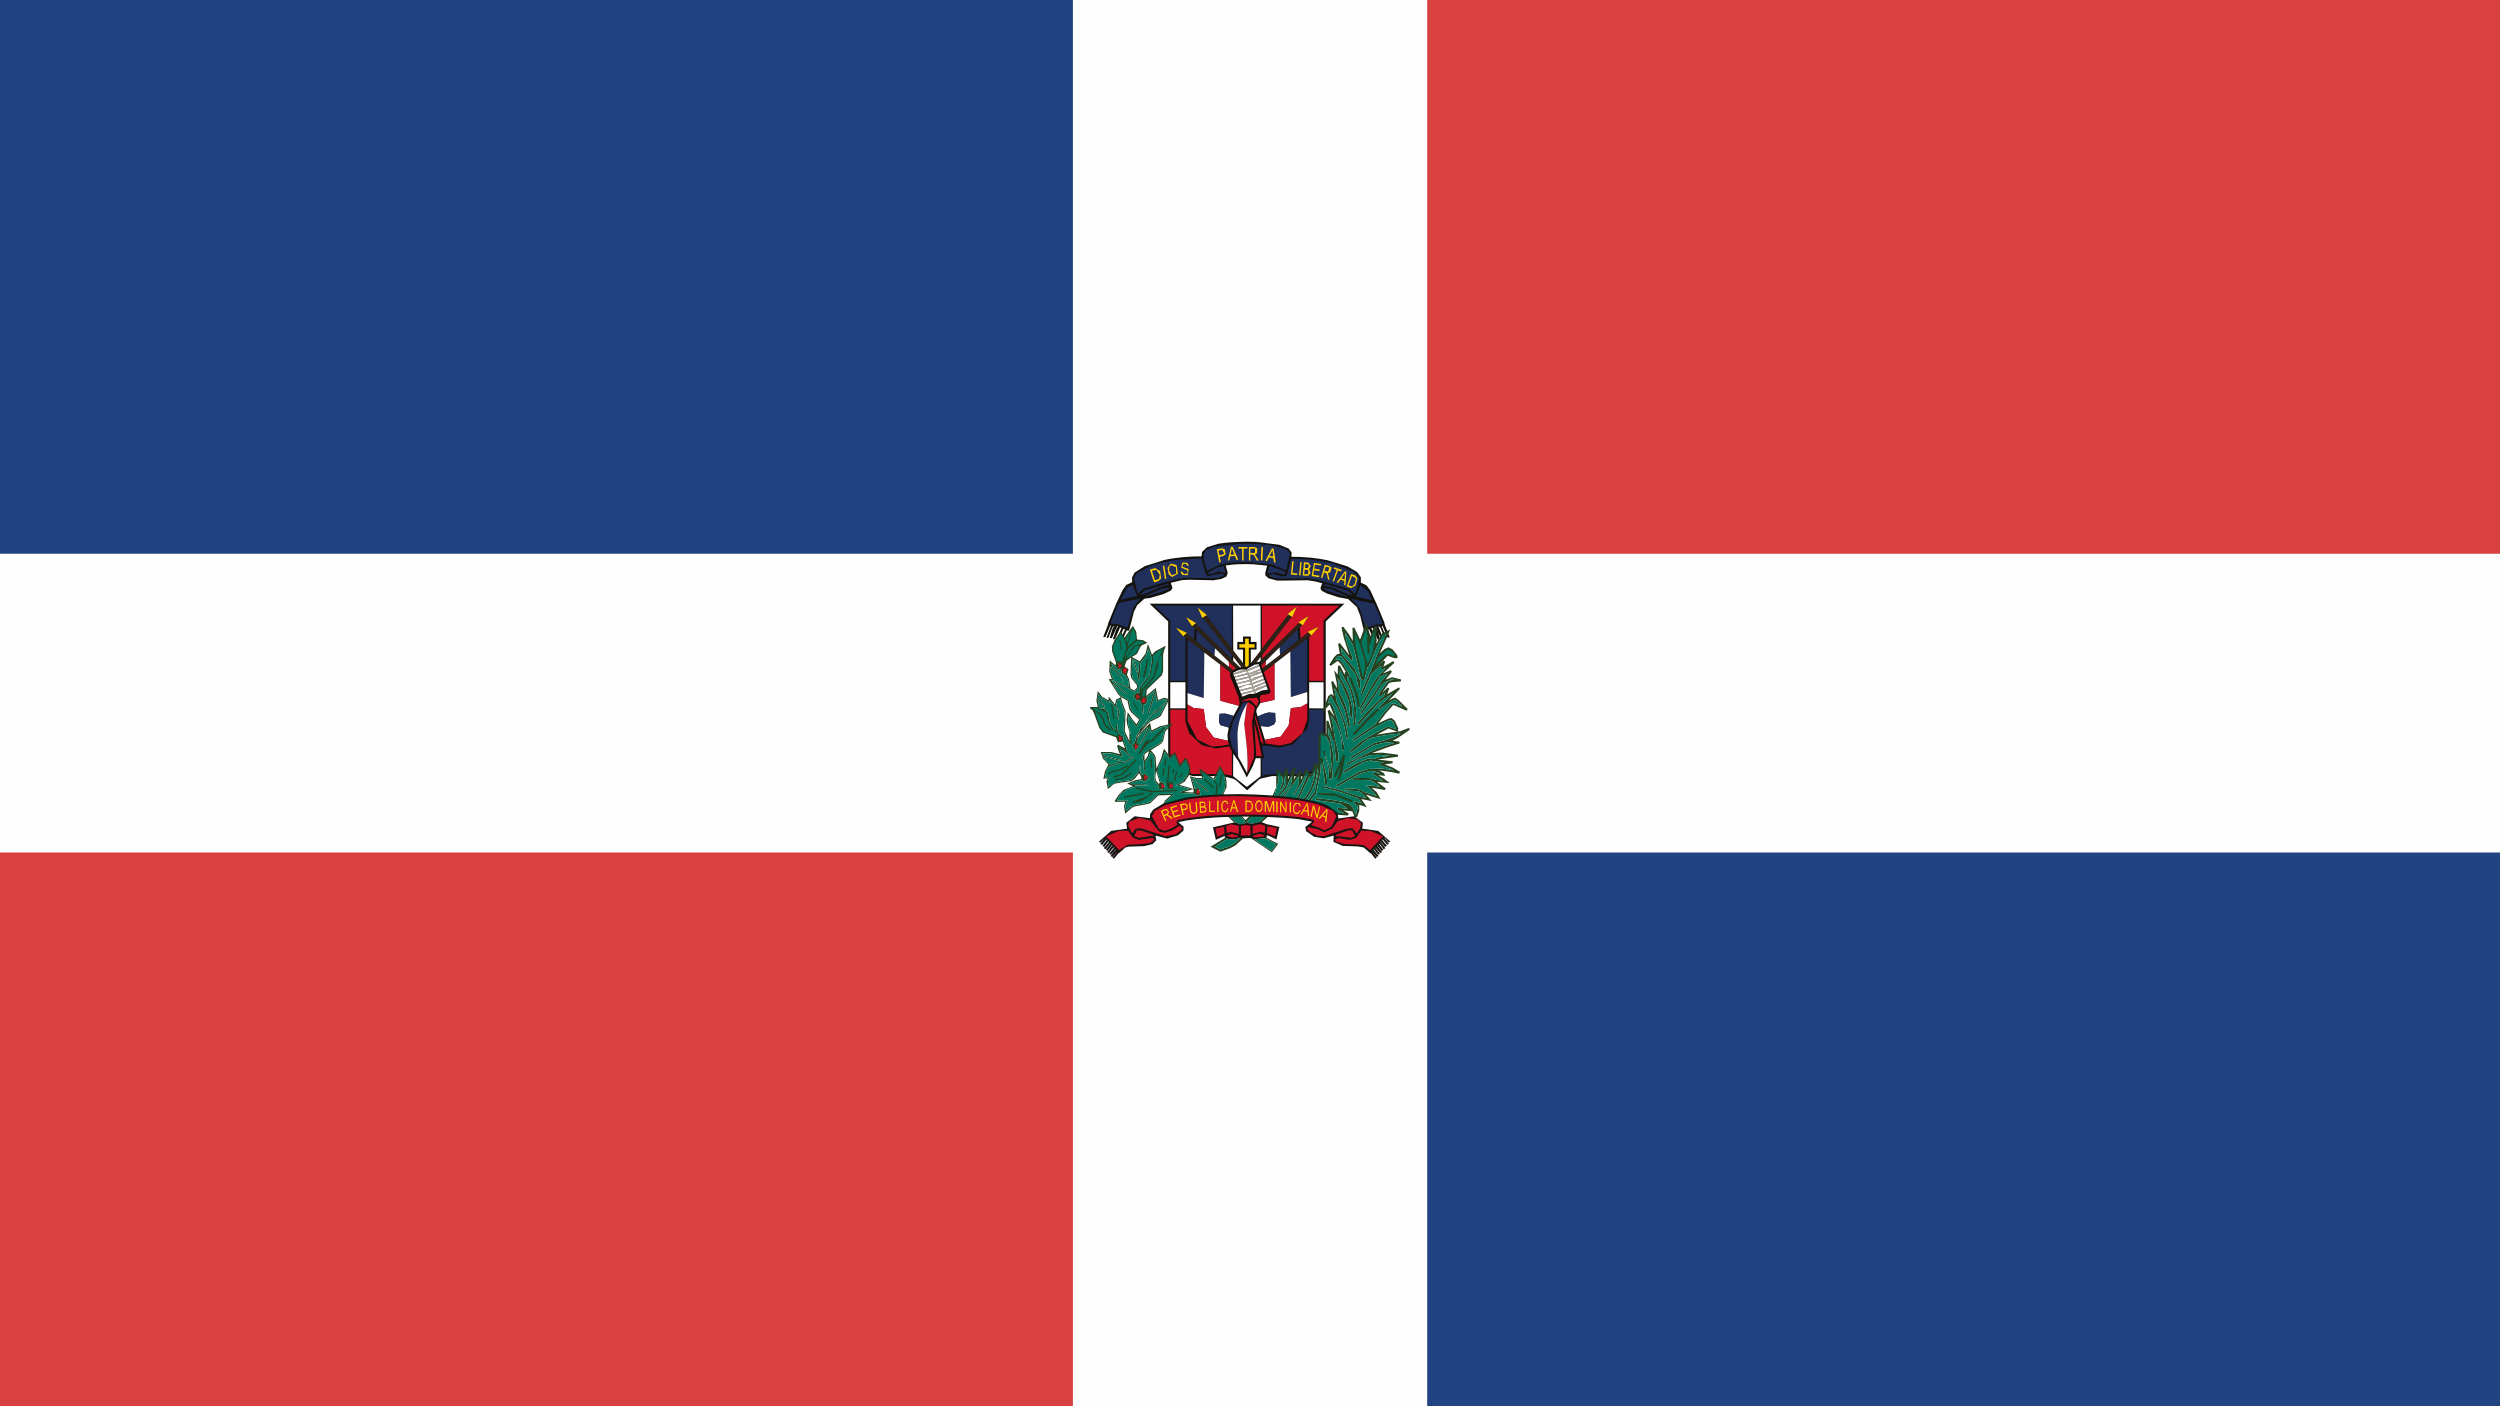 <?xml version="1.0" encoding="UTF-8"?>
<svg xmlns="http://www.w3.org/2000/svg" width="48" height="27" viewBox="0 0 48 27">
  <rect x="0" y="0" width="48" height="27" fill="#808080" stroke="none"/>
  <g fill="none" fill-rule="evenodd">
    <polygon fill="#214382" points="0 14 24 14 24 0 0 0"></polygon>
    <polygon fill="#D94141" points="24 14 48 14 48 0 24 0"></polygon>
    <polygon fill="#214382" points="24 27 48 27 48 13 24 13"></polygon>
    <polygon fill="#D94141" points="0 27 24 27 24 13 0 13"></polygon>
    <polygon fill="#FEFEFE" points="20.6 0 20.6 10.632 0 10.632 0 16.368 20.6 16.368 20.6 27 27.402 27 27.402 16.368 48 16.368 48 10.632 27.402 10.632 27.402 0"></polygon>
    <g transform="translate(20.5 10)">
      <path fill="#13120D" d="M3.404,0.401 L3.474,0.401 L3.663,0.409 L4.064,0.46 L4.241,0.532 L4.299,0.606 L4.295,0.69 C4.531,0.69 4.769,0.709 5,0.76 L5.37,0.874 L5.557,0.984 L5.628,1.082 L5.628,1.187 L5.736,1.238 L5.811,1.338 L5.929,1.593 L6.077,1.946 L6.092,2.008 L6.179,2.226 L6.179,2.241 L6.142,2.243 L6.045,2.016 L6.029,2.02 L6.119,2.254 L6.082,2.258 L6.008,2.055 L5.961,2.02 L6.055,2.258 L6.015,2.261 L5.913,2.031 L5.896,2.036 L5.959,2.129 L5.996,2.282 L5.955,2.284 L5.856,2.052 L5.829,2.063 L5.929,2.298 L5.926,2.309 L5.889,2.309 L5.784,2.078 L5.763,2.09 L5.867,2.341 L5.829,2.341 L5.721,2.105 L5.688,2.118 L5.619,1.83 L5.553,1.657 L5.385,1.502 L5.197,1.467 L4.981,1.397 L4.879,1.344 L4.852,1.295 L4.887,1.198 L4.737,1.161 L4.608,1.141 L4.22,1.146 L4.024,1.148 L3.857,1.104 L3.796,1.05 L3.792,1.001 L3.83,0.861 L3.57,0.835 C3.389,0.828 3.21,0.828 3.033,0.857 L3.073,1.003 L3.046,1.071 L2.945,1.117 L2.802,1.141 L2.324,1.131 L2.2,1.137 L1.978,1.19 L2.013,1.289 L1.978,1.34 L1.844,1.404 L1.57,1.484 L1.487,1.491 L1.461,1.505 L1.334,1.62 L1.272,1.744 L1.178,2.111 L1.132,2.105 L1.034,2.331 L0.995,2.329 L1.101,2.079 L1.068,2.078 L0.974,2.3 L0.934,2.298 L1.034,2.054 L1.004,2.05 L0.908,2.272 L0.867,2.272 L0.939,2.065 L0.968,2.026 L0.951,2.02 L0.848,2.252 L0.808,2.249 L0.864,2.061 L0.904,2.009 L0.859,2.041 L0.782,2.247 L0.744,2.247 L0.834,2.01 L0.821,2.006 L0.723,2.232 L0.684,2.232 L0.684,2.226 L0.772,1.997 L0.776,1.968 L0.933,1.586 L1.052,1.334 L1.125,1.231 L1.238,1.177 L1.234,1.09 L1.285,0.993 L1.478,0.871 L1.858,0.751 C2.092,0.7 2.33,0.682 2.569,0.682 L2.579,0.598 L2.674,0.507 L2.889,0.441 C3.058,0.411 3.231,0.406 3.404,0.401 Z"></path>
      <polygon fill="#A79E93" points="3.474 .401 3.648 .401 3.662 .409"></polygon>
      <path fill="#212F5B" d="M2.812,0.496 L3.295,0.442 C3.485,0.438 3.67,0.442 3.857,0.463 L4.155,0.53 L4.252,0.592 L4.262,0.648 L4.217,0.865 L4.192,0.951 L3.931,0.843 L3.52,0.795 C3.324,0.788 3.126,0.791 2.938,0.837 L2.673,0.96 L2.619,0.764 L2.608,0.641 L2.665,0.555 L2.812,0.496 Z"></path>
      <polygon fill="#FDCE00" points="3.073 .762 3.135 .499 3.167 .497 3.254 .695 3.272 .748 3.24 .749 3.212 .674 3.121 .681 3.103 .759"></polygon>
      <polygon fill="#FDCE00" points="3.72 .503 3.749 .504 3.737 .762 3.709 .759 3.711 .652"></polygon>
      <polygon fill="#FDCE00" points="3.278 .503 3.45 .503 3.45 .533 3.377 .533 3.377 .762 3.35 .762 3.347 .533 3.278 .533"></polygon>
      <polygon fill="#FDCE00" points="3.479 .503 3.579 .503 3.638 .527 3.637 .621 3.595 .644 3.669 .762 3.63 .762 3.587 .678 3.56 .65 3.506 .647 3.506 .762 3.479 .762"></polygon>
      <polygon fill="#FDCE00" points="2.862 .545 2.969 .528 3.018 .55 3.034 .643 2.983 .678 2.92 .69 2.94 .793 2.91 .799"></polygon>
      <polygon fill="#212F5B" points="3.152 .53 3.2 .644 3.128 .65"></polygon>
      <polygon fill="#FDCE00" points="3.922 .528 3.953 .533 3.983 .727 3.991 .802 3.96 .795 3.95 .72 3.929 .712 3.863 .701 3.827 .774 3.795 .769"></polygon>
      <polygon fill="#212F5B" points="3.506 .533 3.596 .533 3.596 .614 3.506 .619"></polygon>
      <polygon fill="#212F5B" points="2.895 .572 2.969 .559 3.005 .635 2.913 .661"></polygon>
      <polygon fill="#212F5B" points="3.931 .563 3.945 .686 3.875 .674"></polygon>
      <path fill="#212F5B" d="M2.083.751 2.573.722 2.642 1.002 2.687 1.061 2.859 1.027 2.972 1.012 3.009 1.05 2.87 1.096 2.699 1.102 2.464 1.096 2.286 1.092 2.055 1.129C1.855 1.18 1.654 1.24 1.455 1.3L1.352 1.394 1.338 1.377 1.271 1.1 1.331 1.003 1.562.88C1.729.813 1.906.778 2.083.751M4.225.984 4.291.73C4.562.728 4.834.753 5.098.821L5.474.971 5.581 1.066 5.595 1.115 5.546 1.341 5.513 1.405 5.408 1.309C5.192 1.246 4.978 1.18 4.759 1.127L4.604 1.103 4.175 1.109 3.99 1.104 3.852 1.057 3.938 1.015 4.108 1.069 4.2 1.057 4.225.984Z"></path>
      <polygon fill="#FDCE00" points="4.31 .774 4.338 .778 4.316 1.002 4.408 1.01 4.407 1.041 4.286 1.03"></polygon>
      <polygon fill="#FDCE00" points="4.442 1.044 4.467 .788 4.492 .791 4.469 1.048"></polygon>
      <polygon fill="#FDCE00" points="2.2 .801 2.294 .804 2.327 .86 2.297 .866 2.271 .825 2.222 .825 2.198 .878 2.244 .898 2.323 .927 2.303 1.046 2.193 1.035 2.166 .977 2.193 .972 2.235 1.021 2.305 1.007 2.294 .946 2.179 .901"></polygon>
      <polygon fill="#FDCE00" points="4.536 .795 4.627 .805 4.668 .869 4.636 .924 4.662 1.004 4.615 1.055 4.512 1.05"></polygon>
      <polygon fill="#FDCE00" points="4.683 1.061 4.728 .808 4.865 .829 4.862 .858 4.746 .843 4.735 .918 4.838 .935 4.833 .965 4.729 .949 4.715 1.035 4.83 1.052 4.828 1.082"></polygon>
      <polygon fill="#FDCE00" points="1.978 .821 2.091 .851 2.116 1.016 2.004 1.078 1.94 1.03 1.916 .904"></polygon>
      <polygon fill="#212F5B" points="4.56 .829 4.633 .842 4.612 .907 4.553 .905"></polygon>
      <polygon fill="#FDCE00" points="4.936 .843 5.017 .864 5.068 .897 5.041 .99 4.996 1.003 5.028 1.133 4.999 1.127 4.972 1.016 4.922 .987 4.89 1.096 4.862 1.09"></polygon>
      <polygon fill="#212F5B" points="1.988 .851 2.078 .89 2.083 1.016 1.995 1.044 1.946 .952 1.953 .879"></polygon>
      <polygon fill="#FDCE00" points="1.826 .861 1.855 .861 1.894 1.113 1.866 1.117"></polygon>
      <polygon fill="#212F5B" points="2.851 .904 2.996 .866 3.033 1.007 2.907 .97 2.783 1.016 2.7 1.024 2.683 1.003"></polygon>
      <polygon fill="#212F5B" points="3.83 1.016 3.874 .87 4.123 .951 4.182 .993 4.161 1.034 4.002 .991"></polygon>
      <polygon fill="#212F5B" points="4.954 .88 5.022 .896 5 .975 4.93 .959"></polygon>
      <polygon fill="#FDCE00" points="5.118 .892 5.261 .942 5.253 .972 5.189 .952 5.112 1.164 5.086 1.155 5.166 .942 5.105 .92"></polygon>
      <polygon fill="#FDCE00" points="1.577 .937 1.68 .907 1.774 .965 1.794 1.109 1.738 1.157 1.658 1.182"></polygon>
      <polygon fill="#212F5B" points="4.55 .935 4.621 .946 4.615 1.024 4.54 1.023"></polygon>
      <polygon fill="#212F5B" points="1.616 .959 1.703 .941 1.768 1.037 1.752 1.116 1.675 1.141"></polygon>
      <polygon fill="#FDCE00" points="5.323 .967 5.349 .975 5.334 1.241 5.307 1.232 5.312 1.153 5.238 1.128 5.191 1.193 5.162 1.185"></polygon>
      <polygon fill="#212F5B" points="5.255 1.104 5.325 1 5.315 1.125"></polygon>
      <polygon fill="#FDCE00" points="5.441 1.022 5.521 1.048 5.563 1.104 5.526 1.241 5.446 1.291 5.355 1.262"></polygon>
      <polygon fill="#212F5B" points="5.458 1.057 5.533 1.103 5.513 1.208 5.463 1.26 5.39 1.241"></polygon>
      <polygon fill="#212F5B" points="1.47 1.336 1.929 1.205 1.947 1.238 1.883 1.238 1.753 1.282 1.493 1.398 1.387 1.425"></polygon>
      <polygon fill="#212F5B" points="4.936 1.212 5.393 1.344 5.479 1.432 5.385 1.411 5.062 1.272 4.918 1.248"></polygon>
      <polygon fill="#212F5B" points="1.145 1.278 1.246 1.229 1.334 1.444 1.019 1.515 1.068 1.412"></polygon>
      <polygon fill="#212F5B" points="5.619 1.236 5.764 1.349 5.844 1.524 5.531 1.454 5.555 1.412"></polygon>
      <polygon fill="#212F5B" points="1.794 1.306 1.941 1.279 1.958 1.292 1.883 1.338 1.561 1.434 1.481 1.444"></polygon>
      <polygon fill="#212F5B" points="4.907 1.295 5.048 1.307 5.376 1.45 5.302 1.444 4.972 1.343 4.907 1.304"></polygon>
      <polygon fill="#212F5B" points="1.019 1.566 1.408 1.492 1.355 1.537 1.261 1.666 1.147 2.055 .975 1.989 .817 1.97 .954 1.633 .977 1.587"></polygon>
      <polygon fill="#212F5B" points="5.452 1.501 5.885 1.593 5.978 1.803 6.045 1.98 5.902 1.995 5.718 2.066 5.605 1.679"></polygon>
      <polygon fill="#13120D" points="1.571 1.59 5.313 1.59 5.068 1.823 4.954 1.932 4.954 4.419 4.926 4.593 4.715 4.848 4.545 4.906 3.927 4.9 3.722 4.944 3.681 4.96 3.445 5.174 3.423 5.155 3.224 4.975 3.172 4.95 2.968 4.9 2.394 4.9 2.133 4.81 1.952 4.573 1.929 4.467 1.929 1.932"></polygon>
      <path fill="#212F5B" d="M1.668,1.628 C2.163,1.626 2.656,1.628 3.152,1.628 L3.152,2.454 L3.146,2.448 C2.983,2.238 2.821,2.031 2.661,1.818 L2.677,1.811 L2.497,1.668 L2.587,1.855 L2.597,1.857 L2.715,2.01 C2.86,2.198 3.006,2.389 3.152,2.575 L3.149,2.656 C2.916,2.43 2.683,2.204 2.454,1.974 L2.465,1.966 L2.271,1.849 L2.39,2.026 L2.394,2.021 L2.438,2.065 L2.432,2.283 L2.279,2.163 L2.289,2.151 L2.078,2.054 L2.221,2.22 L2.224,2.213 L2.261,2.244 C2.261,2.52 2.262,2.797 2.261,3.071 L1.969,3.073 C1.967,2.69 1.969,2.304 1.969,1.921 L1.956,1.904 L1.715,1.674 L1.668,1.628 Z"></path>
      <path fill="#FEFEFE" d="M3.175,1.628 C3.351,1.626 3.529,1.628 3.704,1.628 L3.704,2.458 L3.704,2.494 L3.608,2.617 L3.516,2.736 L3.515,2.471 L3.626,2.471 L3.626,2.325 L3.515,2.325 L3.516,2.221 L3.366,2.221 L3.366,2.325 L3.256,2.325 L3.256,2.471 L3.366,2.471 L3.366,2.73 L3.362,2.728 L3.178,2.492 L3.178,2.485 C3.175,2.198 3.178,1.914 3.175,1.628"></path>
      <path fill="#D01329" d="M3.729,1.628 C4.225,1.626 4.719,1.626 5.215,1.628 L4.912,1.915 C4.912,2.301 4.912,2.688 4.912,3.073 L4.636,3.071 L4.636,2.226 L4.673,2.196 L4.679,2.199 L4.82,2.035 L4.607,2.131 L4.618,2.143 L4.467,2.264 L4.457,2.071 L4.458,2.047 L4.502,2 L4.507,2.005 L4.627,1.827 L4.431,1.947 L4.445,1.958 C4.206,2.191 3.968,2.426 3.729,2.656 L3.731,2.579 L3.76,2.54 C3.927,2.322 4.097,2.104 4.265,1.885 L4.3,1.84 L4.322,1.809 L4.399,1.647 L4.22,1.792 L4.235,1.803 C4.067,2.021 3.9,2.238 3.729,2.457 L3.729,2.127 L3.729,1.628 Z"></path>
      <polygon fill="#FDCE00" points="4.22 1.792 4.399 1.647 4.31 1.848 4.236 1.803"></polygon>
      <polygon fill="#FDCE00" points="2.497 1.668 2.676 1.812 2.661 1.818 2.598 1.857 2.585 1.865"></polygon>
      <path fill="#2C2217" d="M4.235 1.802 4.301 1.841 4.266 1.885C4.097 2.104 3.927 2.322 3.76 2.54L3.731 2.579 3.73 2.656C3.968 2.426 4.206 2.191 4.445 1.958L4.503 2.001 4.458 2.047 4.457 2.072 4.452 2.052 4.417 2.086 4.068 2.429 3.804 2.691 3.717 2.775 3.685 2.702 3.703 2.681 3.727 2.654 3.722 2.589 3.703 2.612 3.626 2.716 3.611 2.719 3.509 2.747 3.517 2.736 3.608 2.618 3.703 2.495 3.73 2.457C3.899 2.239 4.066 2.02 4.235 1.802M2.598 1.857 2.661 1.818C2.821 2.031 2.983 2.238 3.146 2.448L3.178 2.492 3.361 2.727 3.406 2.785 3.427 2.811 3.428 2.814 3.334 2.813 3.181 2.615 3.152 2.575C3.006 2.39 2.861 2.198 2.714 2.01L2.598 1.857Z"></path>
      <polygon fill="#FDCE00" points="4.431 1.947 4.627 1.827 4.509 2.01 4.503 2 4.445 1.958"></polygon>
      <polygon fill="#FDCE00" points="2.271 1.849 2.465 1.965 2.453 1.974 2.394 2.021 2.389 2.026"></polygon>
      <path fill="#2C2217" d="M2.394,2.021 L2.453,1.974 C2.683,2.204 2.917,2.429 3.149,2.656 L3.178,2.688 L3.307,2.812 L3.231,2.842 L3.226,2.837 L3.093,2.707 L2.829,2.448 L2.476,2.104 L2.438,2.065 L2.394,2.021 Z"></path>
      <polygon fill="#FDCE00" points="4.607 2.131 4.82 2.035 4.679 2.2 4.673 2.197 4.618 2.144"></polygon>
      <polygon fill="#FDCE00" points="2.078 2.054 2.289 2.152 2.279 2.163 2.224 2.212 2.221 2.219"></polygon>
      <polygon fill="#13120D" points="4.418 2.086 4.453 2.052 4.457 2.071 4.467 2.264 4.43 2.295"></polygon>
      <polygon fill="#13120D" points="2.438 2.065 2.476 2.104 2.47 2.314 2.432 2.283"></polygon>
      <polygon fill="#212F5B" points="4.068 2.429 4.417 2.086 4.43 2.294 4.077 2.57"></polygon>
      <polygon fill="#212F5B" points="2.476 2.104 2.828 2.448 2.818 2.586 2.47 2.315"></polygon>
      <polygon fill="#2C2217" points="4.468 2.264 4.618 2.144 4.673 2.197 4.636 2.225 4.549 2.298 4.273 2.51 3.969 2.746 3.766 2.906 3.768 2.917 3.737 2.831 3.796 2.785 4.077 2.57 4.43 2.295"></polygon>
      <polygon fill="#2C2217" points="2.224 2.213 2.278 2.164 2.432 2.283 2.47 2.314 2.818 2.586 3.101 2.805 3.178 2.865 3.184 2.862 3.123 2.913 2.93 2.763 2.624 2.528 2.331 2.303 2.261 2.244"></polygon>
      <polygon fill="#FDCE00" points="3.477 2.262 3.477 2.368 3.588 2.368 3.587 2.435 3.477 2.435 3.477 2.772 3.427 2.81 3.406 2.785 3.406 2.435 3.295 2.435 3.295 2.368 3.406 2.368 3.406 2.262"></polygon>
      <path fill="#212F5B" d="M4.55 2.298 4.598 2.262 4.601 2.641C4.598 2.859 4.601 3.073 4.598 3.287L4.284 3.384C4.284 3.17 4.277 2.958 4.277 2.746L4.274 2.51 4.55 2.298ZM2.301 2.284 2.33 2.303 2.623 2.528 2.62 2.825C2.614 3.019 2.617 3.212 2.611 3.402L2.301 3.307 2.301 2.284Z"></path>
      <polygon fill="#FEFEFE" points="3.804 2.691 4.068 2.429 4.078 2.57 3.796 2.785"></polygon>
      <polygon fill="#FEFEFE" points="2.818 2.586 2.829 2.448 3.093 2.707 3.1 2.805"></polygon>
      <path fill="#FEFEFE" d="M3.969 2.746 4.274 2.51 4.277 2.747C4.277 2.957 4.284 3.17 4.284 3.384L4.599 3.286 4.601 3.505 4.597 3.507 4.471 3.576 4.285 3.596 4.243 3.927 4.091 4.143 3.786 4.205 3.705 3.94 3.853 3.954 3.957 3.912 3.99 3.856 3.983 3.688 3.853 3.68 3.759 3.707 3.647 3.757 3.62 3.666 3.628 3.614 3.7 3.496 3.703 3.496 3.969 3.436 3.969 2.746ZM2.623 2.529 2.931 2.763C2.929 2.994 2.931 3.225 2.931 3.454L3.288 3.551 3.183 3.744 3.023 3.7 2.914 3.706 2.907 3.866 2.931 3.922 3.093 3.969 3.067 4.113 3.076 4.223 2.805 4.162 2.657 3.962 2.611 3.614 2.415 3.593 2.301 3.526 2.301 3.307 2.611 3.403C2.617 3.212 2.614 3.019 2.62 2.826L2.623 2.529Z"></path>
      <polygon fill="#13120D" points="3.152 2.575 3.181 2.615 3.178 2.611 3.178 2.684 3.178 2.688 3.149 2.656"></polygon>
      <polygon fill="#13120D" points="3.704 2.612 3.721 2.589 3.726 2.654 3.704 2.681"></polygon>
      <polygon fill="#FEFEFE" points="3.178 2.611 3.181 2.614 3.334 2.813 3.307 2.812 3.178 2.688 3.178 2.684"></polygon>
      <polygon fill="#FEFEFE" points="3.626 2.716 3.704 2.612 3.704 2.681 3.685 2.702 3.681 2.707"></polygon>
      <polygon fill="#D01329" points="3.717 2.775 3.804 2.691 3.797 2.786 3.737 2.831"></polygon>
      <polygon fill="#D01329" points="3.093 2.707 3.227 2.837 3.231 2.842 3.184 2.862 3.178 2.865 3.101 2.805"></polygon>
      <polygon fill="#A79E93" points="3.585 2.763 3.666 2.747 3.681 2.79 3.458 2.886 3.474 2.929 3.7 2.842 3.708 2.865 3.485 2.954 3.491 2.979 3.609 2.915 3.717 2.892 3.719 2.892 3.727 2.917 3.514 2.993 3.517 3.049 3.579 3.009 3.743 2.963 3.757 3 3.746 2.984 3.529 3.077 3.541 3.114 3.763 3.03 3.763 3.02 3.776 3.055 3.552 3.137 3.564 3.179 3.786 3.088 3.786 3.077 3.796 3.113 3.574 3.204 3.588 3.242 3.65 3.201 3.808 3.153 3.807 3.136 3.819 3.175 3.598 3.27 3.612 3.311 3.591 3.319 3.573 3.277 3.338 3.339 3.325 3.313 3.564 3.251 3.547 3.215 3.309 3.271 3.3 3.248 3.541 3.187 3.529 3.147 3.432 3.151 3.287 3.213 3.276 3.187 3.517 3.123 3.503 3.08 3.258 3.136 3.265 3.157 3.246 3.114 3.494 3.055 3.479 3.013 3.234 3.073 3.234 3.084 3.22 3.049 3.468 2.988 3.454 2.948 3.212 3.011 3.21 3.02 3.198 2.991 3.447 2.922 3.432 2.89 3.409 2.888 3.184 2.957 3.174 2.933 3.359 2.865 3.427 2.862 3.403 2.854 3.332 2.853 3.44 2.854 3.454 2.854 3.67 2.766 3.663 2.752"></polygon>
      <polygon fill="#D01329" points="3.766 2.906 3.97 2.746 3.97 3.436 3.704 3.496 3.687 3.398 3.708 3.346 3.866 3.322 3.898 3.279 3.767 2.917"></polygon>
      <polygon fill="#FEFEFE" points="3.585 2.763 3.663 2.752 3.67 2.766 3.454 2.854 3.44 2.854 3.462 2.832"></polygon>
      <path fill="#D01329" d="M2.93,2.763 L3.123,2.913 L3.115,2.971 L3.284,3.396 L3.301,3.503 L3.287,3.551 L2.93,3.455 C2.93,3.226 2.929,2.994 2.93,2.763"></path>
      <polygon fill="#FEFEFE" points="3.457 2.886 3.681 2.791 3.7 2.841 3.474 2.929"></polygon>
      <polygon fill="#FEFEFE" points="3.262 2.873 3.332 2.853 3.403 2.855 3.427 2.862 3.359 2.865 3.174 2.933 3.178 2.917"></polygon>
      <polygon fill="#FEFEFE" points="3.485 2.954 3.708 2.865 3.717 2.892 3.609 2.915 3.491 2.979"></polygon>
      <polygon fill="#FEFEFE" points="3.184 2.957 3.409 2.889 3.431 2.89 3.447 2.922 3.198 2.991 3.186 2.963 3.184 2.958"></polygon>
      <polygon fill="#FEFEFE" points="3.514 2.993 3.726 2.917 3.743 2.963 3.579 3.01 3.517 3.049"></polygon>
      <polygon fill="#FEFEFE" points="3.211 3.011 3.454 2.949 3.468 2.988 3.221 3.049 3.21 3.02"></polygon>
      <polygon fill="#FEFEFE" points="3.529 3.077 3.746 2.984 3.757 2.999 3.763 3.02 3.763 3.03 3.541 3.114"></polygon>
      <polygon fill="#FEFEFE" points="3.234 3.073 3.478 3.013 3.494 3.055 3.247 3.114 3.234 3.084"></polygon>
      <polygon fill="#FEFEFE" points="3.552 3.137 3.776 3.055 3.786 3.078 3.786 3.089 3.564 3.179"></polygon>
      <polygon fill="#FEFEFE" points="3.259 3.135 3.503 3.08 3.517 3.122 3.275 3.187 3.265 3.156"></polygon>
      <polygon fill="#FEFEFE" points="1.969 3.6 2.26 3.6 2.26 3.099 1.969 3.099"></polygon>
      <polygon fill="#FEFEFE" points="4.636 3.599 4.636 3.099 4.912 3.099 4.912 3.602"></polygon>
      <polygon fill="#FEFEFE" points="3.574 3.205 3.796 3.114 3.807 3.135 3.809 3.153 3.651 3.201 3.588 3.243"></polygon>
      <polygon fill="#FEFEFE" points="3.432 3.151 3.529 3.148 3.541 3.187 3.299 3.248 3.287 3.213"></polygon>
      <polygon fill="#FEFEFE" points="3.597 3.271 3.819 3.176 3.841 3.242 3.729 3.257 3.613 3.311"></polygon>
      <polygon fill="#FEFEFE" points="3.309 3.271 3.547 3.215 3.564 3.251 3.325 3.313"></polygon>
      <polygon fill="#FEFEFE" points="3.337 3.339 3.573 3.277 3.591 3.32 3.484 3.324 3.35 3.376"></polygon>
      <polygon fill="#D01329" points="3.591 3.403 3.621 3.387 3.669 3.457 3.626 3.562 3.51 3.446 3.331 3.47 3.344 3.457 3.478 3.405"></polygon>
      <path fill="#212F5B" d="M3.366,3.495 L3.457,3.471 L3.454,3.491 C3.334,3.674 3.264,3.887 3.258,4.101 L3.272,4.532 L3.156,4.345 L3.105,4.113 L3.173,3.859 L3.344,3.53 L3.366,3.495 Z"></path>
      <path fill="#D01329" d="M3.457,3.471 L3.573,3.555 L3.591,3.596 L3.541,3.851 L3.544,3.962 L3.577,4.376 L3.573,4.551 L3.477,4.775 L3.445,4.835 C3.462,4.643 3.45,4.448 3.429,4.255 L3.387,3.903 L3.432,3.565 L3.454,3.491 L3.457,3.471 Z"></path>
      <path fill="#FEFEFE" d="M3.259,4.102 C3.265,3.887 3.335,3.673 3.454,3.491 L3.432,3.566 L3.388,3.902 L3.429,4.255 C3.45,4.448 3.462,4.643 3.445,4.834 L3.444,4.843 L3.346,4.66 L3.272,4.532 L3.259,4.102 Z"></path>
      <polygon fill="#D01329" points="4.471 3.576 4.597 3.507 4.601 3.62 4.598 3.82 4.507 4.078 4.284 4.266 4.072 4.315 3.801 4.274 3.785 4.205 4.091 4.143 4.243 3.927 4.286 3.595"></polygon>
      <polygon fill="#D01329" points="2.301 3.527 2.415 3.593 2.611 3.613 2.657 3.962 2.805 4.161 3.076 4.223 3.093 4.294 2.952 4.321 2.762 4.332 2.491 4.203 2.301 3.845"></polygon>
      <path fill="#D01329" d="M1.969,3.625 L2.26,3.625 L2.26,3.858 L2.335,4.083 L2.573,4.306 L2.842,4.371 L3.105,4.332 L3.152,4.427 L3.152,4.895 L3.023,4.865 L2.892,4.861 L2.388,4.861 L2.134,4.761 L1.981,4.541 L1.969,4.454 C1.969,4.178 1.967,3.901 1.969,3.625"></path>
      <polygon fill="#212F5B" points="4.636 3.625 4.912 3.625 4.912 4.451 4.824 4.694 4.705 4.804 4.502 4.869 4.04 4.861 3.813 4.871 3.729 4.895 3.729 4.561 3.777 4.561 3.745 4.427 3.729 4.318 3.767 4.329 3.796 4.315 4.061 4.353 4.327 4.29 4.606 3.975 4.636 3.796"></polygon>
      <polygon fill="#212F5B" points="3.852 3.68 3.983 3.689 3.991 3.857 3.957 3.912 3.852 3.954 3.705 3.941 3.644 3.759 3.647 3.757 3.76 3.707"></polygon>
      <polygon fill="#212F5B" points="2.914 3.706 3.023 3.7 3.183 3.745 3.093 3.969 2.932 3.922 2.907 3.866"></polygon>
      <polygon fill="#D01329" points="3.591 3.776 3.597 3.736 3.647 3.879 3.685 4.013 3.744 4.201 3.761 4.289 3.704 4.238 3.677 4.071"></polygon>
      <polygon fill="#D01329" points="3.58 3.866 3.64 4.096 3.726 4.52 3.62 4.517 3.605 4.255"></polygon>
      <polygon fill="#FEFEFE" points="3.178 4.47 3.2 4.502 3.275 4.611 3.439 4.927 3.551 4.713 3.611 4.557 3.704 4.558 3.704 4.905 3.439 5.109 3.183 4.909 3.175 4.891"></polygon>
      <path fill="#26411F" d="M5.739,1.935 L5.741,1.935 L5.753,1.999 L5.766,2.05 L5.808,2.246 L5.85,2.099 L5.885,2.036 L5.938,2.023 L5.926,2.363 L6.002,2.208 L6.043,2.158 L6.193,2.085 L6.104,2.294 L5.988,2.55 L6.082,2.461 L6.161,2.428 L6.239,2.47 L6.327,2.58 L6.335,2.631 L6.287,2.641 L6.144,2.592 L5.905,2.833 L6.064,2.68 L6.096,2.703 L6.06,2.802 L6.252,2.693 L6.273,2.725 L6.052,2.931 L6.201,2.868 L6.225,2.899 L6.101,3.05 L6.227,3.003 L6.4,3.045 L6.399,3.083 L6.216,3.099 L6.168,3.116 L6.035,3.302 L6.144,3.2 L6.175,3.219 L6.133,3.33 L6.357,3.199 L6.38,3.227 L6.161,3.454 L6.241,3.409 L6.292,3.396 L6.353,3.44 L6.528,3.614 L6.506,3.646 L6.252,3.534 L6.114,3.688 L5.962,3.888 L6.151,3.799 L6.219,3.786 L6.28,3.839 L6.347,3.982 L6.338,4.052 L6.16,3.987 L5.937,4.105 L6.139,4.073 L6.385,4.039 L6.538,3.981 L6.564,3.983 L6.565,4.015 L6.342,4.166 L6.238,4.224 L6.368,4.238 L6.374,4.274 L6.144,4.347 L5.844,4.458 L6.042,4.451 L6.343,4.49 L6.343,4.528 L5.948,4.583 L6.239,4.616 L6.239,4.654 L6.082,4.678 L6.231,4.731 L6.38,4.819 L6.365,4.855 L6.195,4.82 L5.976,4.791 L6.066,4.84 L6.096,4.896 L5.962,4.885 L6.07,4.947 L6.184,5.036 L5.937,5.012 L6.104,5.134 L6.09,5.169 L5.836,5.123 L5.932,5.21 L6.008,5.343 L5.878,5.306 L5.724,5.255 L5.844,5.382 L5.636,5.341 L5.745,5.5 L5.598,5.452 L5.598,5.567 L5.557,5.686 L5.51,5.687 L5.464,5.578 L5.293,5.559 L5.395,5.619 L5.382,5.658 L5.215,5.647 C4.837,5.619 4.459,5.589 4.083,5.565 L3.963,5.575 L3.728,5.785 L3.675,5.782 L3.869,5.599 L3.963,5.529 L4.037,5.522 C4.352,5.542 4.66,5.568 4.969,5.59 L5.307,5.613 L5.174,5.546 L5.185,5.509 L5.367,5.526 L5.261,5.446 L5.22,5.425 L4.762,5.364 L4.764,5.324 C4.946,5.339 5.127,5.362 5.303,5.403 L5.405,5.435 L5.472,5.498 L5.531,5.647 L5.57,5.502 L5.56,5.471 L5.49,5.419 L5.503,5.383 L5.645,5.425 L5.587,5.343 L5.556,5.322 C5.377,5.257 5.199,5.192 5.011,5.148 L4.901,5.127 L4.902,5.092 L5.148,5.144 L5.503,5.26 L5.622,5.299 L5.727,5.317 L5.645,5.227 L5.591,5.192 L5.334,5.176 L5.332,5.137 L5.535,5.142 L5.643,5.172 L5.683,5.206 L5.736,5.218 L5.929,5.281 L5.811,5.151 L5.72,5.081 L5.838,5.082 L6.002,5.108 L5.87,5.012 L5.808,4.979 L5.476,4.973 L5.475,4.934 L5.814,4.939 L5.921,4.973 L6.052,4.985 L5.889,4.882 L5.832,4.838 L6.005,4.848 L5.905,4.816 L5.82,4.798 L5.592,4.864 L5.172,5.108 L5.148,5.075 L5.583,4.825 L5.776,4.763 L5.895,4.761 L6.025,4.756 L6.259,4.791 L6.186,4.756 L6.021,4.701 L5.993,4.688 L5.996,4.654 L6.074,4.637 L5.832,4.612 L5.835,4.597 L5.692,4.632 L5.303,4.841 L5.285,4.807 L5.57,4.643 L5.776,4.563 L5.879,4.572 L5.958,4.541 L6.193,4.508 L5.969,4.492 L5.803,4.5 L5.564,4.584 L5.366,4.694 L5.344,4.663 L5.718,4.482 L5.741,4.468 L5.856,4.409 L6.105,4.317 L6.265,4.266 L6.109,4.252 L5.878,4.309 L5.441,4.572 L5.42,4.543 L5.885,4.266 L6.07,4.216 L6.339,4.122 L6.391,4.083 L6.109,4.114 L5.846,4.161 L5.752,4.203 L5.444,4.448 L5.417,4.421 L5.61,4.252 L5.825,4.119 L6.12,3.961 L6.175,3.952 L6.308,4.005 L6.251,3.87 L6.211,3.825 L6.157,3.837 L5.905,3.959 L5.482,4.231 L5.463,4.201 L5.85,3.947 L5.902,3.906 L6.087,3.659 L6.224,3.508 L6.273,3.503 L6.424,3.566 L6.324,3.465 L6.28,3.436 L6.161,3.503 L5.997,3.614 L5.97,3.589 L6.195,3.361 L6.241,3.312 L5.985,3.482 L5.587,3.921 L5.552,3.899 L5.747,3.671 L6.005,3.414 L6.07,3.366 L6.098,3.302 L6.008,3.367 L5.973,3.359 L5.988,3.297 L6.128,3.103 L6.174,3.064 L6.28,3.05 L6.21,3.045 L6.104,3.094 L6.037,3.135 L5.993,3.208 C5.885,3.377 5.766,3.543 5.647,3.707 L5.615,3.685 C5.739,3.514 5.862,3.345 5.973,3.165 L6.018,3.086 L6.139,2.942 L6.008,2.983 L5.839,3.24 L5.664,3.555 L5.633,3.613 L5.598,3.598 C5.701,3.405 5.801,3.213 5.921,3.033 L6.102,2.826 L6.042,2.855 L6.013,2.838 L6.021,2.779 L5.852,2.918 L5.83,2.943 L5.68,3.293 L5.663,3.348 L5.628,3.341 L5.645,3.272 C5.724,3.086 5.808,2.901 5.885,2.716 L5.946,2.55 L6.07,2.268 L6.114,2.163 L6.058,2.197 L6.026,2.249 L5.911,2.481 L5.776,2.808 L5.757,2.809 L5.696,3.06 L5.628,3.048 C5.587,2.841 5.542,2.637 5.489,2.436 L5.464,2.366 L5.323,2.145 L5.352,2.303 L5.473,2.639 L5.47,2.681 L5.441,2.68 L5.39,2.622 L5.244,2.439 L5.265,2.55 L5.282,2.579 L5.503,2.831 L5.616,3.068 L5.616,3.219 L5.581,3.205 L5.532,2.955 L5.255,2.605 L5.192,2.596 L5.138,2.663 L5.22,2.663 L5.291,2.743 L5.426,2.985 L5.4,3.006 L5.361,2.979 L5.367,3.039 C5.472,3.241 5.537,3.464 5.54,3.689 L5.516,3.923 L5.476,3.913 C5.531,3.673 5.486,3.419 5.398,3.195 L5.282,2.972 L5.224,2.868 L5.223,2.963 L5.234,3.009 C5.335,3.177 5.422,3.361 5.457,3.555 L5.464,3.782 L5.426,3.771 L5.398,3.471 L5.25,3.12 L5.178,3.013 L5.2,3.087 L5.207,3.251 L5.212,3.288 C5.318,3.467 5.382,3.667 5.412,3.87 L5.423,3.948 L5.382,3.95 L5.323,3.65 L5.18,3.318 L5.119,3.206 L5.168,3.479 L5.212,3.57 L5.344,3.918 L5.39,4.175 L5.35,4.176 C5.325,3.948 5.261,3.72 5.138,3.524 L5.051,3.359 L4.993,3.505 L5.042,3.482 L5.074,3.517 L5.125,3.642 L5.192,3.87 L5.22,3.948 L5.306,4.329 L5.302,4.415 L5.264,4.409 C5.28,4.232 5.226,4.059 5.159,3.899 L5.127,3.839 L5.049,3.731 L5.089,3.877 L5.119,4.099 L5.135,4.191 L5.2,4.477 L5.194,4.626 L5.154,4.623 L5.111,4.235 L5.084,4.21 L5.007,3.979 L5.004,4.099 L5.042,4.184 L5.1,4.488 L5.083,4.945 L5.057,4.947 L5.052,4.966 L5.016,4.966 C5.019,4.78 4.984,4.593 4.899,4.427 L4.931,4.411 L5.051,4.829 L5.062,4.674 L5.031,4.278 L4.957,4.135 L4.861,4.105 L4.853,4.561 L4.885,4.551 L4.972,4.909 L4.984,5.074 L4.945,5.072 L4.894,4.715 L4.858,4.59 L4.858,4.776 L4.846,4.858 L4.77,5.237 L4.622,5.416 L4.606,5.382 L4.743,5.198 L4.81,4.835 L4.8,4.738 C4.783,4.966 4.709,5.203 4.55,5.375 L4.518,5.353 C4.647,5.207 4.721,5.022 4.749,4.835 L4.756,4.71 L4.786,4.705 L4.768,4.678 L4.711,4.885 L4.686,4.92 L4.641,4.912 L4.448,5.32 L4.384,5.368 L4.364,5.337 L4.432,5.278 L4.606,4.864 L4.589,4.82 L4.485,5.045 L4.348,5.272 L4.33,5.242 L4.367,5.193 L4.415,5.101 L4.439,5.029 L4.437,4.901 L4.335,5.047 L4.106,5.362 L4.083,5.33 L4.255,5.123 L4.293,5.029 L4.308,4.891 L4.249,5.011 L4.193,5.148 L4.024,5.331 L4,5.305 L4.037,5.26 L4.149,5.137 L4.191,5.059 L4.191,5.003 L4.188,4.861 L4.17,4.923 L4.152,5.066 L4.106,5.167 L4.072,5.145 L4.123,5.022 L4.129,4.945 L4.044,4.825 L4.051,4.974 L3.959,5.312 L3.753,5.469 L3.547,5.666 L3.447,5.774 L3.465,5.805 L3.431,5.801 L3.24,5.593 L3.137,5.491 L2.987,5.295 L2.959,5.25 L3.014,5.148 L3.026,5.02 L3.008,4.909 L2.924,4.75 L2.821,4.974 L2.777,4.962 L2.553,4.796 L2.61,4.934 L2.588,4.961 L2.494,4.962 L2.378,4.939 L2.384,4.964 L2.402,4.949 L2.642,5.127 L2.703,5.184 L2.687,5.203 L2.446,5.005 L2.386,4.973 L2.432,5.092 L2.438,5.144 L2.515,5.123 L2.55,5.257 L2.472,5.28 L2.427,5.24 L2.163,5.225 L2.16,5.2 L2.343,5.142 L2.297,5.132 L2.073,5.072 L2.199,5.01 L2.327,4.833 L2.324,4.728 L2.266,4.584 L2.148,4.731 L2.084,4.558 L2.048,4.477 L1.954,4.572 L1.866,4.438 L1.825,4.558 L1.735,4.727 L1.729,4.84 L1.786,5.015 L1.858,5.03 L1.849,5.169 L1.753,5.148 L1.735,5.078 L1.665,4.985 L1.674,4.728 L1.66,4.53 L1.589,4.438 L1.557,4.532 L1.485,4.639 L1.481,4.699 L1.487,4.791 L1.463,4.789 L1.454,4.668 L1.461,4.633 L1.436,4.553 L1.469,4.451 L1.557,4.396 L1.56,4.377 L1.576,4.384 L1.771,4.266 L1.809,4.219 L1.844,4.088 L1.861,4.019 L1.949,3.93 L1.786,3.967 L1.595,4.067 L1.574,3.963 L1.468,4.191 L1.408,4.274 L1.385,4.273 L1.46,4.153 L1.546,3.959 L1.429,4.073 L1.384,4.124 L1.324,4.251 L1.377,4.304 L1.308,4.415 L1.233,4.318 L1.288,4.251 L1.328,4.107 L1.388,4.028 L1.38,4.01 L1.683,3.609 L1.702,3.625 L1.489,3.883 L1.422,3.989 L1.534,3.861 L1.571,3.835 L1.742,3.751 L1.8,3.673 L1.888,3.505 L1.923,3.43 L1.732,3.673 L1.68,3.719 L1.665,3.702 L1.826,3.52 L1.899,3.418 L1.85,3.424 L1.709,3.471 L1.685,3.302 L1.557,3.711 L1.531,3.709 L1.646,3.323 L1.678,3.267 L1.674,3.255 L1.514,3.391 L1.534,3.449 L1.501,3.518 L1.446,3.534 L1.46,3.7 L1.434,3.702 L1.42,3.536 L1.396,3.492 L1.384,3.44 L1.321,3.457 L1.258,3.366 L1.314,3.296 L1.373,3.302 L1.373,3.208 L1.422,3.137 L1.568,2.963 L1.619,2.656 L1.61,2.626 L1.546,2.454 L1.503,2.6 L1.412,2.708 L1.396,2.745 L1.38,3.06 L1.355,3.062 L1.345,2.968 L1.262,2.703 L1.279,2.685 L1.353,2.926 L1.373,2.72 L1.243,2.651 L1.229,2.932 L1.243,3.007 L1.352,3.142 L1.345,3.232 L1.265,3.282 L1.181,3.228 L1.12,3.193 L0.975,3.135 L0.892,3.091 L0.881,3.068 L1.047,3.139 L1.177,3.19 L1.157,3.05 L1.107,2.964 L1.042,2.932 L1.023,2.859 L0.961,2.852 L0.921,2.802 L0.824,2.732 L0.838,2.747 L0.872,2.822 L1.016,2.957 L1.083,3.114 L1.063,3.108 L1.045,3.033 L0.992,2.972 L0.866,2.855 L0.824,2.789 L0.827,2.914 L0.886,3.063 L0.834,3.064 L1.142,3.319 L1.124,3.332 L1.106,3.319 L0.864,3.122 L0.974,3.296 L1.039,3.365 L1.173,3.44 L1.211,3.611 L1.261,3.685 L1.404,3.81 L1.318,3.961 L1.229,3.828 L1.17,3.748 L1.157,3.877 L1.214,4.099 L1.214,4.284 L1.188,4.289 L1.089,4.094 L1.072,4.001 L1.088,3.736 L1.088,3.666 L1.002,3.418 L0.948,3.457 L0.927,3.555 L0.995,3.653 L0.967,3.828 L0.945,3.818 L0.961,3.631 L0.904,3.566 L0.808,3.443 L0.795,3.5 L0.723,3.436 L0.649,3.403 L0.585,3.33 L0.577,3.45 L0.606,3.594 L0.688,3.611 L0.679,3.545 L0.577,3.429 L0.583,3.405 L0.638,3.45 L0.708,3.548 L0.711,3.624 L0.767,3.668 L0.797,3.779 L0.797,3.837 L0.82,3.891 L0.876,3.993 L0.924,4.02 L0.929,3.906 L0.957,3.906 L0.951,4.013 L0.967,4.042 L1.004,4.095 L1.068,4.143 L1.079,4.235 L1.13,4.374 L1.136,4.423 L1.214,4.532 L1.192,4.541 L1.092,4.424 L0.995,4.389 L1.063,4.534 L0.824,4.464 L0.667,4.467 L0.68,4.502 L1.031,4.593 L1.02,4.612 L0.688,4.528 L0.725,4.595 L0.81,4.672 L0.806,4.694 L0.967,4.628 L1.092,4.623 L1.251,4.528 L1.27,4.544 L1.104,4.645 L0.972,4.654 L0.806,4.724 L0.792,4.713 L0.741,4.812 L0.715,4.926 L0.808,4.92 L0.771,4.987 L0.784,5.101 L0.942,5.012 L1.184,4.983 L1.24,4.962 L1.373,4.804 L1.377,4.704 L1.399,4.704 L1.396,4.845 L1.42,4.885 L1.481,4.847 L1.563,4.934 L1.481,5.012 L1.426,4.983 L1.338,4.997 L1.202,5.043 L1.243,5.055 L1.471,5.055 L1.58,5.097 L1.489,5.082 L1.283,5.078 L1.321,5.102 L1.147,5.151 L1.045,5.224 L0.977,5.309 L0.945,5.372 L1.154,5.368 L1.106,5.456 L1.12,5.569 L1.237,5.478 L1.311,5.452 L1.527,5.416 L1.589,5.386 L1.724,5.247 L1.943,5.24 L2.028,5.24 L2.013,5.275 L1.89,5.383 L1.829,5.509 L1.799,5.643 L1.973,5.627 L2.483,5.557 L2.842,5.517 L2.92,5.517 L2.987,5.555 L3.152,5.712 L3.234,5.797 L3.195,5.791 L3.135,5.732 L2.964,5.572 L2.902,5.542 L2.721,5.554 C2.515,5.575 2.315,5.606 2.11,5.633 L1.811,5.669 L1.769,5.659 L1.803,5.51 L1.866,5.372 L1.987,5.263 L1.741,5.272 L1.586,5.421 L1.53,5.439 L1.307,5.478 L1.24,5.505 L1.104,5.621 L1.079,5.478 L1.107,5.394 L0.904,5.394 L0.905,5.373 L0.971,5.272 L1.072,5.163 L1.254,5.096 L1.142,5.043 L1.299,4.979 L1.414,4.959 L1.413,4.917 L1.369,4.846 L1.288,4.952 L1.224,4.998 L0.936,5.039 L0.881,5.059 L0.771,5.151 L0.744,5.002 L0.764,4.945 L0.684,4.952 L0.715,4.809 L0.781,4.678 L0.679,4.568 L0.634,4.438 L0.835,4.438 L1.002,4.48 L0.972,4.406 L0.948,4.318 L0.972,4.3 L1.101,4.369 L1.056,4.238 L0.966,4.252 L0.927,4.155 L0.674,4.065 L0.606,3.975 L0.513,3.716 L0.478,3.64 L0.428,3.598 L0.432,3.574 L0.575,3.574 L0.551,3.454 L0.577,3.268 L0.667,3.385 L0.708,3.401 L0.779,3.448 L0.79,3.377 L0.908,3.529 L0.929,3.432 L1.02,3.385 L0.961,3.319 L0.785,3.039 L0.846,3.039 L0.797,2.892 L0.806,2.68 L0.866,2.732 L0.916,2.775 L0.929,2.728 L0.852,2.507 L0.848,2.412 L0.901,2.285 L1.016,2.12 L1.092,2.242 L1.251,2.015 L1.314,2.125 L1.331,2.278 L1.449,2.292 L1.53,2.342 L1.419,2.393 L1.393,2.426 L1.34,2.536 L1.318,2.564 L1.23,2.614 L1.385,2.697 L1.495,2.547 L1.541,2.362 L1.618,2.572 L1.678,2.507 L1.741,2.473 L1.882,2.397 L1.847,2.502 L1.832,2.569 L1.832,2.879 L1.809,2.964 L1.528,3.235 L1.516,3.26 L1.509,3.362 L1.689,3.208 L1.735,3.44 L1.852,3.396 L1.954,3.424 L1.895,3.534 L1.791,3.741 L1.745,3.779 L1.578,3.859 L1.53,3.906 L1.353,4.113 L1.321,4.189 L1.393,4.073 L1.583,3.881 L1.611,4.026 L1.771,3.944 L1.995,3.896 L2.007,3.916 L1.895,4.017 L1.871,4.054 L1.832,4.229 L1.785,4.284 L1.594,4.406 L1.671,4.495 L1.689,4.546 L1.702,4.756 L1.791,4.567 L1.847,4.374 L1.961,4.521 L2.059,4.442 L2.084,4.49 L2.156,4.675 L2.269,4.543 L2.336,4.677 L2.36,4.798 L2.343,4.865 L2.244,5.01 L2.14,5.069 L2.279,5.106 L2.405,5.148 L2.413,5.137 L2.389,5.053 L2.347,4.904 L2.475,4.937 L2.582,4.938 L2.523,4.78 L2.553,4.765 L2.801,4.949 L2.924,4.699 L3.031,4.899 L3.05,5.011 L3.049,5.117 L2.991,5.244 L2.997,5.264 L3.181,5.5 L3.415,5.746 L3.681,5.474 L3.828,5.372 L3.935,5.275 L4.002,5.121 L4.005,4.78 L4.064,4.792 L4.135,4.883 L4.188,4.759 L4.229,4.765 L4.229,4.96 L4.335,4.738 L4.373,4.749 L4.34,4.964 L4.475,4.778 L4.48,4.973 L4.56,4.77 L4.604,4.776 L4.671,4.878 L4.727,4.677 L4.772,4.637 L4.817,4.675 C4.813,4.505 4.807,4.335 4.817,4.164 L4.824,4.087 L4.853,4.061 L4.966,4.094 L4.966,3.841 L5.004,3.837 L5.074,4.056 L5.036,3.847 L4.99,3.646 L5.028,3.629 L5.124,3.765 L5.031,3.527 L4.966,3.593 L4.936,3.638 L4.902,3.647 L4.894,3.625 L4.928,3.569 L5.003,3.366 L5.059,3.322 L5.106,3.365 L5.059,3.09 L5.095,3.078 L5.17,3.216 L5.165,3.111 L5.115,2.868 L5.183,2.955 L5.189,2.785 L5.226,2.777 L5.318,2.957 L5.321,2.894 L5.349,2.915 L5.248,2.753 L5.185,2.688 L5.051,2.785 L5.022,2.763 L5.118,2.614 L5.172,2.561 L5.224,2.552 L5.192,2.36 L5.226,2.348 L5.408,2.582 L5.302,2.25 L5.256,2.047 L5.291,2.032 L5.405,2.188 L5.475,2.308 L5.467,2.055 L5.503,2.049 L5.61,2.275 L5.624,2.257 L5.739,1.935 Z"></path>
      <polygon fill="#00785F" points="1.246 2.065 1.267 2.09 1.306 2.187 1.305 2.288 1.155 2.418 1.153 2.374"></polygon>
      <polygon fill="#00785F" points="5.728 2.086 5.762 2.234 5.746 2.237 5.762 2.559 5.798 2.54 5.78 2.328 5.798 2.392 5.872 2.167 5.896 2.086 5.888 2.303 5.864 2.481 5.829 2.594 5.757 2.756 5.637 2.338"></polygon>
      <polygon fill="#00785F" points="1.098 2.278 1.211 2.115 1.14 2.348 1.115 2.282"></polygon>
      <path fill="#00785F" d="M5.323,2.145 L5.465,2.366 L5.489,2.436 C5.542,2.637 5.587,2.842 5.629,3.047 L5.696,3.06 L5.758,2.809 L5.776,2.808 L5.911,2.481 L6.026,2.249 L6.058,2.196 L6.115,2.163 L6.07,2.268 L5.946,2.55 L5.885,2.716 C5.808,2.902 5.724,3.085 5.645,3.271 L5.629,3.34 L5.663,3.348 L5.68,3.294 L5.83,2.942 L5.852,2.917 L6.021,2.779 L6.013,2.839 L6.042,2.854 L6.102,2.826 L5.922,3.033 C5.801,3.213 5.701,3.405 5.598,3.598 L5.633,3.613 L5.664,3.555 L5.839,3.239 L6.008,2.983 L6.139,2.941 L6.019,3.085 L5.973,3.165 C5.862,3.344 5.739,3.515 5.615,3.684 L5.647,3.708 C5.766,3.543 5.885,3.378 5.993,3.207 L6.037,3.135 L6.104,3.095 L6.21,3.045 L6.28,3.05 L6.174,3.064 L6.128,3.102 L5.988,3.297 L5.973,3.36 L6.008,3.367 L6.098,3.302 L6.07,3.366 L6.005,3.414 L5.747,3.672 L5.552,3.9 L5.587,3.921 L5.986,3.482 L6.241,3.312 L6.195,3.361 L5.97,3.589 L5.997,3.614 L6.161,3.502 L6.28,3.435 L6.324,3.465 L6.424,3.565 L6.274,3.502 L6.224,3.508 L6.087,3.659 L5.902,3.907 L5.85,3.947 L5.463,4.201 L5.482,4.232 L5.905,3.959 L6.157,3.837 L6.212,3.825 L6.251,3.871 L6.309,4.005 L6.175,3.952 L6.12,3.961 L5.825,4.119 L5.61,4.253 L5.417,4.422 L5.444,4.448 L5.752,4.203 L5.846,4.162 L6.109,4.114 L6.391,4.082 L6.34,4.121 L6.07,4.215 L5.885,4.266 L5.42,4.543 L5.441,4.572 L5.878,4.309 L6.109,4.252 L6.265,4.267 L6.105,4.317 L5.857,4.409 L5.741,4.467 L5.718,4.482 L5.344,4.663 L5.366,4.694 L5.565,4.584 L5.803,4.5 L5.969,4.492 L6.193,4.508 L5.958,4.541 L5.879,4.572 L5.776,4.562 L5.57,4.643 L5.285,4.807 L5.304,4.842 L5.692,4.632 L5.835,4.597 L5.832,4.612 L6.074,4.637 L5.996,4.654 L5.993,4.688 L6.021,4.701 L6.186,4.755 L6.259,4.79 L6.025,4.755 L5.895,4.761 L5.776,4.763 L5.583,4.824 L5.148,5.076 L5.173,5.108 L5.592,4.864 L5.82,4.798 L5.905,4.817 L6.005,4.849 L5.832,4.838 L5.89,4.882 L6.052,4.985 L5.922,4.974 L5.814,4.94 L5.475,4.935 L5.476,4.974 L5.808,4.979 L5.87,5.013 L6.002,5.108 L5.838,5.082 L5.72,5.08 L5.811,5.151 L5.929,5.281 L5.736,5.217 L5.683,5.206 L5.643,5.172 L5.535,5.143 L5.332,5.138 L5.334,5.176 L5.591,5.192 L5.645,5.227 L5.727,5.317 L5.622,5.3 L5.503,5.261 L5.148,5.144 L4.902,5.091 L4.901,5.126 L5.012,5.148 C5.199,5.192 5.377,5.258 5.556,5.321 L5.587,5.342 L5.645,5.426 L5.503,5.383 L5.49,5.419 L5.56,5.471 L5.57,5.502 L5.531,5.647 L5.472,5.498 L5.405,5.435 L5.304,5.402 C5.127,5.363 4.947,5.339 4.764,5.325 L4.762,5.364 L5.22,5.426 L5.261,5.446 L5.367,5.527 L5.185,5.509 L5.174,5.545 L5.307,5.614 L4.969,5.591 C4.66,5.567 4.352,5.542 4.038,5.522 L3.963,5.529 L3.869,5.599 L3.675,5.783 L3.55,5.813 L3.465,5.804 L3.447,5.773 L3.547,5.665 L3.753,5.468 L3.959,5.311 L4.051,4.975 L4.044,4.824 L4.129,4.945 L4.123,5.021 L4.073,5.145 L4.107,5.167 L4.152,5.066 L4.17,4.922 L4.188,4.861 L4.191,5.003 L4.191,5.059 L4.149,5.138 L4.038,5.261 L4,5.304 L4.024,5.332 L4.193,5.147 L4.249,5.011 L4.308,4.891 L4.293,5.028 L4.255,5.123 L4.083,5.33 L4.107,5.363 L4.335,5.047 L4.437,4.901 L4.439,5.028 L4.415,5.101 L4.367,5.194 L4.33,5.242 L4.348,5.272 L4.485,5.045 L4.59,4.82 L4.606,4.864 L4.432,5.278 L4.365,5.337 L4.384,5.368 L4.448,5.32 L4.641,4.912 L4.687,4.919 L4.711,4.884 L4.768,4.678 L4.787,4.705 L4.756,4.71 L4.749,4.835 C4.722,5.021 4.647,5.208 4.518,5.353 L4.55,5.375 C4.709,5.203 4.784,4.967 4.8,4.738 L4.81,4.835 L4.743,5.199 L4.606,5.381 L4.623,5.416 L4.77,5.237 L4.846,4.858 L4.858,4.776 L4.858,4.59 L4.894,4.716 L4.945,5.073 L4.984,5.075 L4.972,4.909 L4.886,4.551 L4.853,4.561 L4.861,4.105 L4.957,4.135 L5.031,4.278 L5.062,4.674 L5.051,4.828 L4.931,4.411 L4.899,4.428 C4.984,4.593 5.019,4.781 5.016,4.966 L5.052,4.967 L5.057,4.947 L5.083,4.946 L5.1,4.488 L5.042,4.184 L5.004,4.1 L5.007,3.979 L5.084,4.21 L5.112,4.236 L5.154,4.624 L5.194,4.625 L5.2,4.477 L5.135,4.191 L5.119,4.1 L5.089,3.878 L5.049,3.731 L5.127,3.839 L5.159,3.9 C5.226,4.06 5.28,4.233 5.264,4.409 L5.302,4.415 L5.307,4.329 L5.22,3.948 L5.192,3.871 L5.125,3.642 L5.074,3.518 L5.042,3.482 L4.993,3.505 L5.051,3.36 L5.138,3.523 C5.261,3.72 5.325,3.948 5.35,4.176 L5.39,4.175 L5.344,3.918 L5.212,3.57 L5.168,3.48 L5.119,3.206 L5.18,3.319 L5.323,3.65 L5.382,3.949 L5.423,3.948 L5.412,3.871 C5.382,3.667 5.318,3.466 5.212,3.288 L5.208,3.252 L5.2,3.088 L5.178,3.013 L5.25,3.12 L5.398,3.47 L5.426,3.771 L5.465,3.781 L5.457,3.554 C5.422,3.361 5.335,3.177 5.234,3.008 L5.223,2.963 L5.224,2.868 L5.282,2.972 L5.398,3.195 C5.486,3.42 5.531,3.673 5.476,3.913 L5.516,3.922 L5.54,3.689 C5.537,3.463 5.472,3.241 5.367,3.039 L5.361,2.979 L5.401,3.005 L5.426,2.984 L5.291,2.743 L5.22,2.663 L5.138,2.662 L5.192,2.595 L5.255,2.605 L5.533,2.955 L5.581,3.205 L5.616,3.219 L5.616,3.068 L5.503,2.832 L5.282,2.579 L5.265,2.55 L5.244,2.44 L5.39,2.622 L5.441,2.679 L5.47,2.681 L5.473,2.64 L5.352,2.303 L5.323,2.145 Z"></path>
      <path fill="#00785F" d="M5.511,2.156 L5.587,2.314 L5.615,2.382 L5.707,2.685 L5.713,2.833 L5.666,3.018 L5.647,2.942 C5.61,2.758 5.569,2.575 5.521,2.395 L5.511,2.156 Z"></path>
      <polygon fill="#00785F" points=".927 2.294 1.013 2.165 1.077 2.262 1.097 2.301 1.13 2.421 1.105 2.515 1.046 2.715 1.003 2.697 .949 2.708 .879 2.508 .872 2.414"></polygon>
      <polygon fill="#26411F" points=".99 2.292 1.016 2.292 1.022 2.387 1.042 2.466 1.022 2.477"></polygon>
      <polygon fill="#00785F" points="1.322 2.308 1.422 2.312 1.478 2.335 1.398 2.362 1.261 2.403 1.091 2.662 1.106 2.675 1.071 2.774 1.132 2.514 1.17 2.444"></polygon>
      <polygon fill="#00785F" points="1.285 2.417 1.387 2.386 1.329 2.507 1.296 2.547 1.124 2.657 1.158 2.584"></polygon>
      <polygon fill="#00785F" points="1.735 2.501 1.835 2.452 1.803 2.525 1.709 2.74 1.642 2.99 1.58 3.064 1.429 3.232 1.402 3.309 1.419 3.176 1.583 2.988 1.647 2.675 1.627 2.604"></polygon>
      <polygon fill="#00785F" points="1.502 2.6 1.547 2.455 1.61 2.626 1.619 2.656 1.568 2.963 1.421 3.137 1.373 3.207 1.373 3.302 1.314 3.296 1.258 3.366 1.322 3.458 1.384 3.439 1.396 3.492 1.421 3.536 1.434 3.701 1.46 3.7 1.446 3.533 1.501 3.519 1.534 3.449 1.515 3.391 1.674 3.256 1.679 3.267 1.647 3.323 1.531 3.709 1.557 3.711 1.684 3.302 1.709 3.471 1.85 3.424 1.899 3.418 1.826 3.52 1.665 3.702 1.68 3.718 1.732 3.673 1.923 3.43 1.888 3.505 1.8 3.673 1.743 3.751 1.571 3.836 1.534 3.861 1.421 3.989 1.488 3.883 1.701 3.624 1.683 3.61 1.379 4.009 1.389 4.028 1.327 4.107 1.288 4.25 1.233 4.318 1.308 4.415 1.376 4.304 1.324 4.25 1.384 4.124 1.429 4.073 1.547 3.959 1.46 4.152 1.386 4.273 1.408 4.274 1.467 4.191 1.574 3.963 1.595 4.068 1.786 3.967 1.949 3.931 1.861 4.019 1.844 4.088 1.81 4.219 1.771 4.266 1.577 4.384 1.56 4.376 1.557 4.397 1.469 4.452 1.435 4.553 1.461 4.632 1.454 4.668 1.463 4.789 1.487 4.79 1.481 4.698 1.486 4.639 1.557 4.531 1.589 4.438 1.66 4.53 1.674 4.728 1.665 4.985 1.735 5.078 1.753 5.147 1.848 5.17 1.858 5.03 1.786 5.014 1.729 4.84 1.735 4.726 1.824 4.558 1.866 4.438 1.953 4.572 2.048 4.477 2.084 4.558 2.148 4.73 2.266 4.584 2.324 4.728 2.328 4.832 2.199 5.01 2.073 5.073 2.296 5.132 2.342 5.143 2.16 5.2 2.163 5.225 2.427 5.241 2.471 5.279 2.551 5.258 2.516 5.122 2.438 5.144 2.432 5.091 2.387 4.974 2.446 5.006 2.687 5.203 2.702 5.184 2.642 5.126 2.401 4.95 2.384 4.964 2.377 4.94 2.494 4.962 2.588 4.961 2.61 4.935 2.554 4.796 2.777 4.962 2.821 4.975 2.924 4.751 3.008 4.909 3.026 5.02 3.014 5.148 2.959 5.25 2.986 5.295 3.137 5.491 3.24 5.594 3.431 5.801 3.308 5.825 3.234 5.797 3.152 5.713 2.986 5.556 2.919 5.517 2.842 5.517 2.484 5.558 1.973 5.627 1.799 5.643 1.829 5.509 1.89 5.383 2.013 5.275 2.028 5.241 1.943 5.241 1.724 5.247 1.589 5.386 1.526 5.416 1.311 5.452 1.236 5.478 1.12 5.569 1.106 5.456 1.155 5.369 .945 5.371 .977 5.308 1.045 5.223 1.147 5.151 1.322 5.102 1.284 5.079 1.488 5.082 1.58 5.097 1.47 5.055 1.243 5.055 1.201 5.043 1.338 4.997 1.426 4.983 1.481 5.013 1.563 4.935 1.481 4.847 1.421 4.885 1.396 4.845 1.399 4.704 1.376 4.704 1.373 4.803 1.239 4.962 1.183 4.983 .942 5.013 .784 5.101 .772 4.987 .808 4.919 .715 4.926 .741 4.812 .791 4.713 .806 4.723 .972 4.654 1.104 4.646 1.27 4.544 1.252 4.528 1.092 4.624 .968 4.628 .806 4.694 .809 4.672 .725 4.594 .688 4.528 1.019 4.612 1.032 4.593 .68 4.502 .667 4.467 .823 4.464 1.064 4.534 .995 4.39 1.092 4.425 1.193 4.541 1.214 4.532 1.136 4.423 1.13 4.374 1.078 4.236 1.068 4.143 1.004 4.096 .968 4.042 .951 4.012 .957 3.907 .93 3.907 .924 4.019 .876 3.994 .82 3.89 .798 3.837 .798 3.779 .767 3.668 .711 3.624 .708 3.549 .638 3.451 .583 3.405 .578 3.428 .679 3.545 .688 3.611 .606 3.593 .578 3.451 .585 3.33 .648 3.403 .723 3.435 .795 3.5 .808 3.443 .903 3.565 .962 3.631 .945 3.818 .968 3.827 .995 3.653 .927 3.555 .948 3.458 1.002 3.418 1.088 3.666 1.088 3.736 1.072 4.002 1.089 4.094 1.188 4.289 1.214 4.284 1.214 4.1 1.158 3.878 1.169 3.748 1.229 3.827 1.319 3.961 1.404 3.81 1.26 3.685 1.211 3.611 1.173 3.439 1.039 3.365 .973 3.296 .865 3.123 1.106 3.319 1.124 3.332 1.142 3.319 .834 3.064 .886 3.064 .826 2.913 .823 2.789 .866 2.854 .992 2.973 1.045 3.033 1.064 3.108 1.083 3.113 1.016 2.958 .872 2.822 .838 2.746 .823 2.732 .921 2.802 .962 2.851 1.022 2.859 1.042 2.933 1.107 2.965 1.158 3.05 1.177 3.19 1.047 3.139 .881 3.068 .892 3.092 .975 3.135 1.12 3.193 1.18 3.228 1.265 3.282 1.344 3.232 1.352 3.142 1.243 3.007 1.229 2.933 1.243 2.651 1.373 2.72 1.354 2.927 1.279 2.685 1.262 2.703 1.344 2.969 1.355 3.063 1.379 3.06 1.396 2.745 1.411 2.709"></polygon>
      <polygon fill="#00785F" points="6.128 2.479 6.174 2.47 6.243 2.528 6.292 2.603 6.155 2.554 6.096 2.579 5.911 2.761 5.948 2.664 5.97 2.615"></polygon>
      <polygon fill="#00785F" points="1.748 2.663 1.809 2.56 1.809 2.868 1.785 2.953 1.51 3.218 1.493 3.248 1.481 3.37 1.43 3.372 1.449 3.257 1.61 3.071 1.665 3.002 1.732 2.791"></polygon>
      <polygon fill="#FEFEFE" points="1.129 2.688 1.217 2.623 1.205 2.949 1.22 3.016 1.329 3.156 1.329 3.205 1.274 3.257 1.205 3.218 1.18 3.045 1.136 2.953 1.17 2.851 1.091 2.795"></polygon>
      <polygon fill="#26411F" points="1.525 2.656 1.546 2.657 1.501 2.927 1.468 3.011 1.446 3.001"></polygon>
      <polygon fill="#D01329" points=".975 2.724 1.042 2.779 .98 2.835"></polygon>
      <polygon fill="#D01329" points="1.082 2.822 1.139 2.847 1.117 2.931 1.056 2.908"></polygon>
      <path fill="#26411F" d="M5.4,3.018 L5.44,3.004 L5.569,3.338 L5.61,3.562 L5.572,3.565 C5.552,3.374 5.48,3.192 5.4,3.018"></path>
      <polygon fill="#D01329" points="1.319 3.322 1.385 3.373 1.322 3.432"></polygon>
      <polygon fill="#FEFEFE" points="1.024 3.385 1.148 3.454 1.183 3.619 1.225 3.682 1.372 3.817 1.322 3.904 1.317 3.904 1.239 3.806 1.153 3.673 1.13 3.825 1.141 3.904 1.185 4.048 1.185 4.23 1.097 4.042 1.107 3.795 1.113 3.659 1.042 3.47"></polygon>
      <polygon fill="#D01329" points="1.449 3.392 1.505 3.428 1.473 3.505 1.413 3.471"></polygon>
      <polygon fill="#26411F" points="1.262 3.482 1.361 3.636 1.334 3.625 1.255 3.504"></polygon>
      <polygon fill="#26411F" points=".834 3.518 .858 3.524 .898 3.798 .875 3.81"></polygon>
      <polygon fill="#00785F" points=".478 3.599 .588 3.599 .592 3.619 .741 3.68 .772 3.823 .794 3.893 .86 4.015 .94 4.051 .977 4.099 .936 4.132 .691 4.046 .625 3.959 .523 3.655 .592 3.704 .66 3.792 .684 3.883 .721 3.948 .82 4.038 .835 4.019 .726 3.913 .682 3.781 .608 3.682 .507 3.624"></polygon>
      <polygon fill="#26411F" points="5.965 3.602 5.981 3.636 5.932 3.676 5.766 3.836 5.513 4.104 5.5 4.117 5.472 4.094 5.701 3.843 5.894 3.655"></polygon>
      <polygon fill="#26411F" points="1.85 3.964 1.871 3.98 1.648 4.218 1.499 4.306 1.493 4.281 1.574 4.241"></polygon>
      <polygon fill="#D01329" points=".981 4.124 1.051 4.176 .991 4.237"></polygon>
      <polygon fill="#26411F" points="1.481 4.253 1.56 4.194 1.569 4.219 1.389 4.474 1.364 4.467"></polygon>
      <polygon fill="#D01329" points="1.288 4.28 1.355 4.328 1.296 4.388"></polygon>
      <polygon fill="#00785F" points=".974 4.329 1.082 4.387 .986 4.361"></polygon>
      <polygon fill="#FEFEFE" points="1.495 4.461 1.563 4.423 1.534 4.518 1.474 4.605 1.474 4.492"></polygon>
      <polygon fill="#26411F" points="5.286 4.49 5.325 4.498 5.29 4.709 5.274 4.816 5.215 4.992 5.178 4.979 5.248 4.686 5.146 4.923 5.108 4.906"></polygon>
      <polygon fill="#26411F" points="1.867 4.564 1.891 4.563 1.883 4.699 1.858 4.696"></polygon>
      <polygon fill="#26411F" points="1.113 4.78 1.314 4.571 1.319 4.597 1.12 4.814 1.042 4.883 .879 4.932 .873 4.91 1.029 4.861"></polygon>
      <polygon fill="#26411F" points="1.589 4.573 1.616 4.572 1.616 4.741 1.594 4.744"></polygon>
      <polygon fill="#26411F" points=".984 4.776 1.145 4.694 1.158 4.713 1 4.795 .839 4.834 .785 4.872 .767 4.855 .839 4.809"></polygon>
      <polygon fill="#26411F" points="1.935 4.697 1.959 4.694 1.932 5.025 2.013 5.014 2.028 5.151 1.926 5.144 1.905 5.055 1.911 4.987"></polygon>
      <polygon fill="#26411F" points="1.818 4.893 1.839 4.748 1.861 4.755 1.844 4.893"></polygon>
      <polygon fill="#26411F" points="2.025 4.769 2.047 4.771 2.041 4.838 2.017 4.837"></polygon>
      <polygon fill="#FEFEFE" points="1.697 4.798 1.768 5.03 1.75 5.052 1.692 4.986 1.683 4.905"></polygon>
      <polygon fill="#26411F" points="2.083 4.817 2.107 4.817 2.059 5.001 2.037 4.991"></polygon>
      <polygon fill="#26411F" points="1.101 4.912 1.215 4.829 1.227 4.846 1.136 4.918 1.082 4.952 .905 4.98 .905 4.957 1.047 4.937"></polygon>
      <polygon fill="#26411F" points="2.188 4.84 2.216 4.838 2.146 4.945 2.145 4.92"></polygon>
      <polygon fill="#D01329" points="1.467 4.878 1.537 4.917 1.477 4.987"></polygon>
      <polygon fill="#26411F" points="2.939 4.872 2.964 4.875 2.933 5.101 2.911 5.097"></polygon>
      <polygon fill="#26411F" points="2.623 4.938 2.815 5.122 2.794 5.135 2.609 4.958"></polygon>
      <polygon fill="#26411F" points="2.804 4.992 2.825 4.979 2.886 5.092 2.854 5.284 2.833 5.272 2.857 5.078"></polygon>
      <polygon fill="#D01329" points="1.964 5.035 2.031 5.092 1.964 5.142"></polygon>
      <polygon fill="#D01329" points="1.797 5.041 1.865 5.092 1.806 5.152"></polygon>
      <polygon fill="#26411F" points="1.303 5.138 1.314 5.117 1.662 5.188 2.095 5.162 2.097 5.187 1.609 5.212"></polygon>
      <polygon fill="#D01329" points="2.479 5.148 2.546 5.203 2.484 5.258"></polygon>
      <polygon fill="#FEFEFE" points="2.23 5.206 2.415 5.15 2.417 5.214 2.382 5.215"></polygon>
      <polygon fill="#26411F" points="1.537 5.281 1.618 5.213 1.633 5.233 1.408 5.387 1.239 5.423 1.239 5.397"></polygon>
      <polygon fill="#26411F" points="4.802 5.225 5.121 5.235 5.468 5.368 5.449 5.403 5.138 5.278 4.824 5.259"></polygon>
      <polygon fill="#26411F" points="1.454 5.223 1.479 5.229 1.452 5.25 1.083 5.319 1.081 5.293"></polygon>
      <path fill="#FEFEFE" d="M5.334,5.451 L5.455,5.549 L5.334,5.451 Z"></path>
      <polygon fill="#191512" points="3.55 5.813 3.675 5.782 3.728 5.786 3.819 5.824 4.064 5.877 4.009 6.118 3.866 6.051 3.825 6.036 3.816 6.085 3.786 6.094 3.585 6.114 3.532 6.101 3.496 6.088 3.37 6.097 3.316 6.086 3.308 6.094 3.161 6.122 3.075 6.107 3.026 6.086 3.018 6.088 3.013 6.048 2.844 6.125 2.789 5.885 3.013 5.833 3.195 5.791 3.234 5.796 3.308 5.824 3.432 5.8 3.465 5.804"></polygon>
      <polygon fill="#D01329" points="3.043 5.857 3.142 5.826 3.285 5.857 3.285 6.012 3.131 5.97 3.052 5.991"></polygon>
      <polygon fill="#D01329" points="3.552 5.855 3.692 5.823 3.794 5.855 3.78 5.988 3.705 5.967 3.552 6.009"></polygon>
      <polygon fill="#D01329" points="3.325 5.858 3.418 5.841 3.509 5.854 3.51 6.039 3.325 6.043"></polygon>
      <polygon fill="#D01329" points="3.827 5.996 3.834 5.862 4.016 5.899 3.98 6.06"></polygon>
      <polygon fill="#D01329" points="2.836 5.908 3.005 5.874 3.008 6.009 2.871 6.068"></polygon>
      <polygon fill="#D01329" points="3.049 6.048 3.149 6.009 3.272 6.051 3.284 6.063 3.162 6.082"></polygon>
      <polygon fill="#D01329" points="3.67 6.008 3.78 6.039 3.76 6.062 3.61 6.078 3.55 6.059 3.57 6.043"></polygon>
      <polygon fill="#26411F" points="3.018 6.088 3.026 6.085 3.074 6.106 3.02 6.134 2.829 6.257 2.932 6.309 3.1 6.25 3.213 6.183 3.307 6.094 3.316 6.085 3.369 6.097 3.221 6.231 3.113 6.288 2.932 6.353 2.889 6.332 2.742 6.257"></polygon>
      <polygon fill="#26411F" points="3.786 6.094 3.816 6.085 4.042 6.204 3.919 6.364 3.532 6.102 3.585 6.113 3.91 6.331 4.004 6.212"></polygon>
      <polygon fill="#00785F" points="3.161 6.122 3.307 6.094 3.213 6.183 3.101 6.25 2.932 6.309 2.828 6.257 3.02 6.134 3.075 6.106"></polygon>
      <polygon fill="#00785F" points="3.585 6.114 3.786 6.094 4.004 6.212 3.91 6.331"></polygon>
      <path fill="#191512" d="M2.971,5.252 L3.306,5.247 C3.674,5.254 4.042,5.272 4.407,5.324 C4.605,5.353 4.803,5.389 4.987,5.465 L5.18,5.602 L5.197,5.715 L5.504,5.672 L5.669,5.798 L5.654,5.91 L5.96,5.953 L6.194,6.158 L6.157,6.177 L6.096,6.097 L6.078,6.087 L6.167,6.204 L6.134,6.221 L6.049,6.118 L6.035,6.126 L6.128,6.24 L6.093,6.262 L6.003,6.152 L6.011,6.172 L6.1,6.285 L6.067,6.305 L6.005,6.222 L5.963,6.192 L6.061,6.316 L6.026,6.337 L5.937,6.225 L5.952,6.254 L6.035,6.36 L6.001,6.378 L5.899,6.263 L5.912,6.286 L5.996,6.392 L5.96,6.41 L5.885,6.313 L5.864,6.305 L5.969,6.435 L5.935,6.455 L5.835,6.337 L5.935,6.467 L5.904,6.486 L5.902,6.486 L5.829,6.391 L5.803,6.376 L5.683,6.271 L5.564,6.251 L5.282,6.242 L5.102,6.164 L5.106,6.043 L4.913,6.095 L4.731,6.066 L4.577,5.957 L4.563,5.878 L4.693,5.776 L4.433,5.728 C4.235,5.706 4.041,5.695 3.843,5.686 C3.574,5.676 3.306,5.675 3.035,5.686 C2.777,5.696 2.519,5.715 2.264,5.756 L2.122,5.786 L2.225,5.871 L2.222,5.948 L2.114,6.04 L1.91,6.101 L1.686,6.043 L1.701,6.134 L1.627,6.208 L1.467,6.246 L1.161,6.256 L1.105,6.273 L0.989,6.377 L0.977,6.378 L0.89,6.486 L0.888,6.486 L0.857,6.467 L0.957,6.337 L0.857,6.455 L0.823,6.435 L0.881,6.354 L0.93,6.305 L0.909,6.315 L0.831,6.41 L0.797,6.391 L0.898,6.266 L0.872,6.278 L0.791,6.378 L0.758,6.36 L0.82,6.276 L0.864,6.227 L0.842,6.237 L0.766,6.334 L0.729,6.316 L0.794,6.232 L0.831,6.191 L0.805,6.207 L0.726,6.305 L0.692,6.284 L0.794,6.164 L0.783,6.155 L0.7,6.262 L0.667,6.24 L0.756,6.124 L0.745,6.12 L0.661,6.222 L0.626,6.204 L0.684,6.124 L0.713,6.085 L0.633,6.179 L0.6,6.158 L0.834,5.953 L1.14,5.91 L1.124,5.797 L1.285,5.672 L1.578,5.709 L1.583,5.63 L1.644,5.542 L1.832,5.431 L2.256,5.317 C2.495,5.277 2.733,5.259 2.971,5.252"></path>
      <path fill="#D01329" d="M2.298,5.35 C2.582,5.304 2.874,5.289 3.163,5.286 C3.464,5.286 3.768,5.299 4.066,5.324 C4.322,5.346 4.576,5.379 4.82,5.448 L5.091,5.566 L5.161,5.671 L5.063,5.874 L4.934,5.942 L4.828,5.894 L4.671,5.841 L4.735,5.776 L4.705,5.737 L4.552,5.706 C4.321,5.671 4.087,5.657 3.851,5.647 C3.597,5.638 3.344,5.636 3.09,5.646 C2.829,5.654 2.564,5.672 2.306,5.709 L2.122,5.744 L2.085,5.787 L2.11,5.832 L2.004,5.902 L1.861,5.953 L1.753,5.917 L1.618,5.671 L1.669,5.571 L1.876,5.456 L2.298,5.35 Z"></path>
      <polygon fill="#D01329" points="1.18 5.776 1.364 5.704 1.589 5.754 1.753 5.965 1.861 5.99 2.013 5.942 2.145 5.853 2.194 5.894 2.181 5.937 2.072 6.017 1.876 6.056 1.408 5.903 1.305 5.911 1.239 6 1.162 5.858"></polygon>
      <polygon fill="#D01329" points="5.185 5.762 5.378 5.707 5.569 5.737 5.631 5.81 5.613 5.904 5.553 6.001 5.462 5.9 5.333 5.919 4.922 6.054 4.794 6.048 4.65 5.973 4.598 5.915 4.618 5.882 4.794 5.919 4.928 5.98 5.086 5.907"></polygon>
      <polygon fill="#D01329" points="1.325 5.945 1.406 5.944 1.637 6.024 1.648 6.056 1.597 6.051 1.36 6.086 1.276 6.051"></polygon>
      <polygon fill="#D01329" points="5.378 5.946 5.459 5.939 5.516 6.051 5.449 6.086 5.249 6.06 5.144 6.055 5.154 6.026"></polygon>
      <polygon fill="#D01329" points=".981 5.954 1.158 5.951 1.177 5.977 1.249 6.078 1.359 6.126 1.549 6.101 1.624 6.088 1.665 6.118 1.586 6.184 1.388 6.208 1.155 6.217 .986 6.32 .736 6.059"></polygon>
      <polygon fill="#D01329" points="5.636 5.948 5.821 5.956 6.055 6.057 5.805 6.32 5.68 6.225 5.553 6.213 5.306 6.206 5.159 6.16 5.129 6.122 5.193 6.091 5.426 6.126 5.54 6.082"></polygon>
      <polygon fill="#FDCF00" points="2.977 5.386 3.026 5.368 3.061 5.387 3.084 5.434 3.064 5.441 3.046 5.402 3 5.398 2.974 5.434 2.971 5.521 2.993 5.563 3.027 5.571 3.052 5.552 3.065 5.515 3.087 5.524 3.059 5.58 3.023 5.597 2.977 5.583 2.952 5.535 2.949 5.441"></polygon>
      <polygon fill="#FDCF00" points="2.869 5.588 2.896 5.588 2.896 5.371 2.869 5.371"></polygon>
      <polygon fill="#FDCF00" points="2.715 5.381 2.737 5.381 2.737 5.565 2.826 5.565 2.826 5.589 2.715 5.589 2.715 5.448"></polygon>
      <polygon fill="#FDCF00" points="3.783 5.381 3.824 5.381 3.877 5.554 3.931 5.381 3.966 5.381 3.966 5.586 3.942 5.586 3.942 5.418 3.886 5.586 3.863 5.586 3.808 5.412 3.808 5.586 3.783 5.586"></polygon>
      <polygon fill="#FDCF00" points="4.004 5.595 4.031 5.595 4.031 5.386 4.004 5.386"></polygon>
      <path fill="#FDCF00" d="M3.726,5.491 L3.711,5.54 L3.691,5.563 L3.645,5.558 L3.62,5.5 L3.623,5.432 L3.663,5.39 L3.691,5.397 L3.717,5.429 L3.726,5.491 Z M3.744,5.454 L3.717,5.383 L3.678,5.364 L3.664,5.364 L3.626,5.383 L3.597,5.45 L3.61,5.546 L3.643,5.586 L3.698,5.586 L3.734,5.55 L3.744,5.454 Z"></path>
      <polygon fill="#FDCF00" points="4.077 5.39 4.098 5.39 4.182 5.552 4.182 5.39 4.202 5.39 4.202 5.597 4.181 5.597 4.098 5.436 4.098 5.597 4.077 5.597"></polygon>
      <path fill="#FDCF00" d="M3.161 5.498 3.19 5.393 3.22 5.5 3.161 5.498ZM3.204 5.368 3.178 5.368 3.113 5.589 3.136 5.589 3.155 5.522 3.227 5.522 3.246 5.589 3.275 5.589 3.204 5.368ZM3.52 5.544 3.485 5.563 3.437 5.563 3.437 5.398 3.474 5.398 3.506 5.404 3.528 5.431 3.535 5.482 3.52 5.544ZM3.555 5.443 3.521 5.384 3.477 5.371 3.412 5.371 3.412 5.589 3.482 5.589 3.529 5.571 3.556 5.513 3.555 5.443Z"></path>
      <polygon fill="#FDCF00" points="4.262 5.597 4.288 5.597 4.288 5.399 4.262 5.399"></polygon>
      <polygon fill="#FDCF00" points="2.453 5.404 2.479 5.403 2.487 5.502 2.491 5.567 2.471 5.609 2.417 5.629 2.364 5.609 2.342 5.546 2.33 5.412 2.355 5.411 2.367 5.542 2.376 5.575 2.397 5.599 2.438 5.599 2.46 5.577 2.464 5.529"></polygon>
      <polygon fill="#FDCF00" points="4.373 5.414 4.45 5.418 4.477 5.476 4.455 5.482 4.44 5.443 4.399 5.43 4.367 5.454 4.352 5.483 4.346 5.535 4.354 5.578 4.381 5.605 4.422 5.6 4.45 5.556 4.472 5.566 4.429 5.626 4.384 5.632 4.346 5.612 4.326 5.566 4.329 5.472"></polygon>
      <path fill="#FDCF00" d="M2.279 5.51 2.251 5.526 2.204 5.535 2.188 5.462 2.237 5.451 2.263 5.451 2.285 5.486 2.279 5.51ZM2.304 5.463 2.271 5.429 2.223 5.429 2.156 5.441 2.204 5.649 2.23 5.646 2.21 5.56 2.261 5.55 2.301 5.526 2.304 5.463ZM4.541 5.552 4.593 5.452 4.601 5.566 4.541 5.552ZM4.612 5.43 4.588 5.426 4.471 5.632 4.496 5.638 4.53 5.575 4.604 5.59 4.611 5.662 4.636 5.667 4.612 5.43Z"></path>
      <polygon fill="#FDCF00" points="1.969 5.5 2.09 5.46 2.101 5.485 2.001 5.515 2.022 5.577 2.114 5.547 2.122 5.571 2.031 5.6 2.055 5.667 2.155 5.634 2.165 5.658 2.04 5.7"></polygon>
      <polygon fill="#FDCF00" points="4.709 5.461 4.732 5.469 4.787 5.657 4.824 5.488 4.846 5.491 4.799 5.708 4.776 5.705 4.722 5.514 4.684 5.686 4.662 5.679"></polygon>
      <path fill="#FDCF00" d="M2.636 5.569 2.612 5.577 2.563 5.581 2.556 5.509 2.601 5.505 2.629 5.51 2.645 5.542 2.636 5.569ZM2.554 5.42 2.598 5.416 2.62 5.421 2.631 5.448 2.62 5.473 2.602 5.479 2.556 5.483 2.554 5.42ZM2.663 5.518 2.634 5.488 2.647 5.474 2.636 5.403 2.594 5.39 2.528 5.394 2.543 5.608 2.612 5.602 2.647 5.592 2.661 5.572 2.663 5.518ZM1.891 5.627 1.847 5.647 1.82 5.58 1.872 5.559 1.899 5.558 1.92 5.586 1.912 5.615 1.891 5.627ZM1.972 5.671 1.918 5.642 1.946 5.608 1.929 5.55 1.894 5.529 1.861 5.536 1.786 5.568 1.872 5.769 1.894 5.76 1.858 5.671 1.883 5.658 1.899 5.656 1.929 5.671 1.988 5.72 2.016 5.708 1.972 5.671ZM4.954 5.676 4.902 5.652 4.969 5.565 4.954 5.676ZM4.969 5.535 4.818 5.714 4.84 5.725 4.885 5.671 4.949 5.701 4.94 5.773 4.966 5.784 4.99 5.55 4.99 5.549 4.969 5.535Z"></path>
    </g>
  </g>
</svg>
